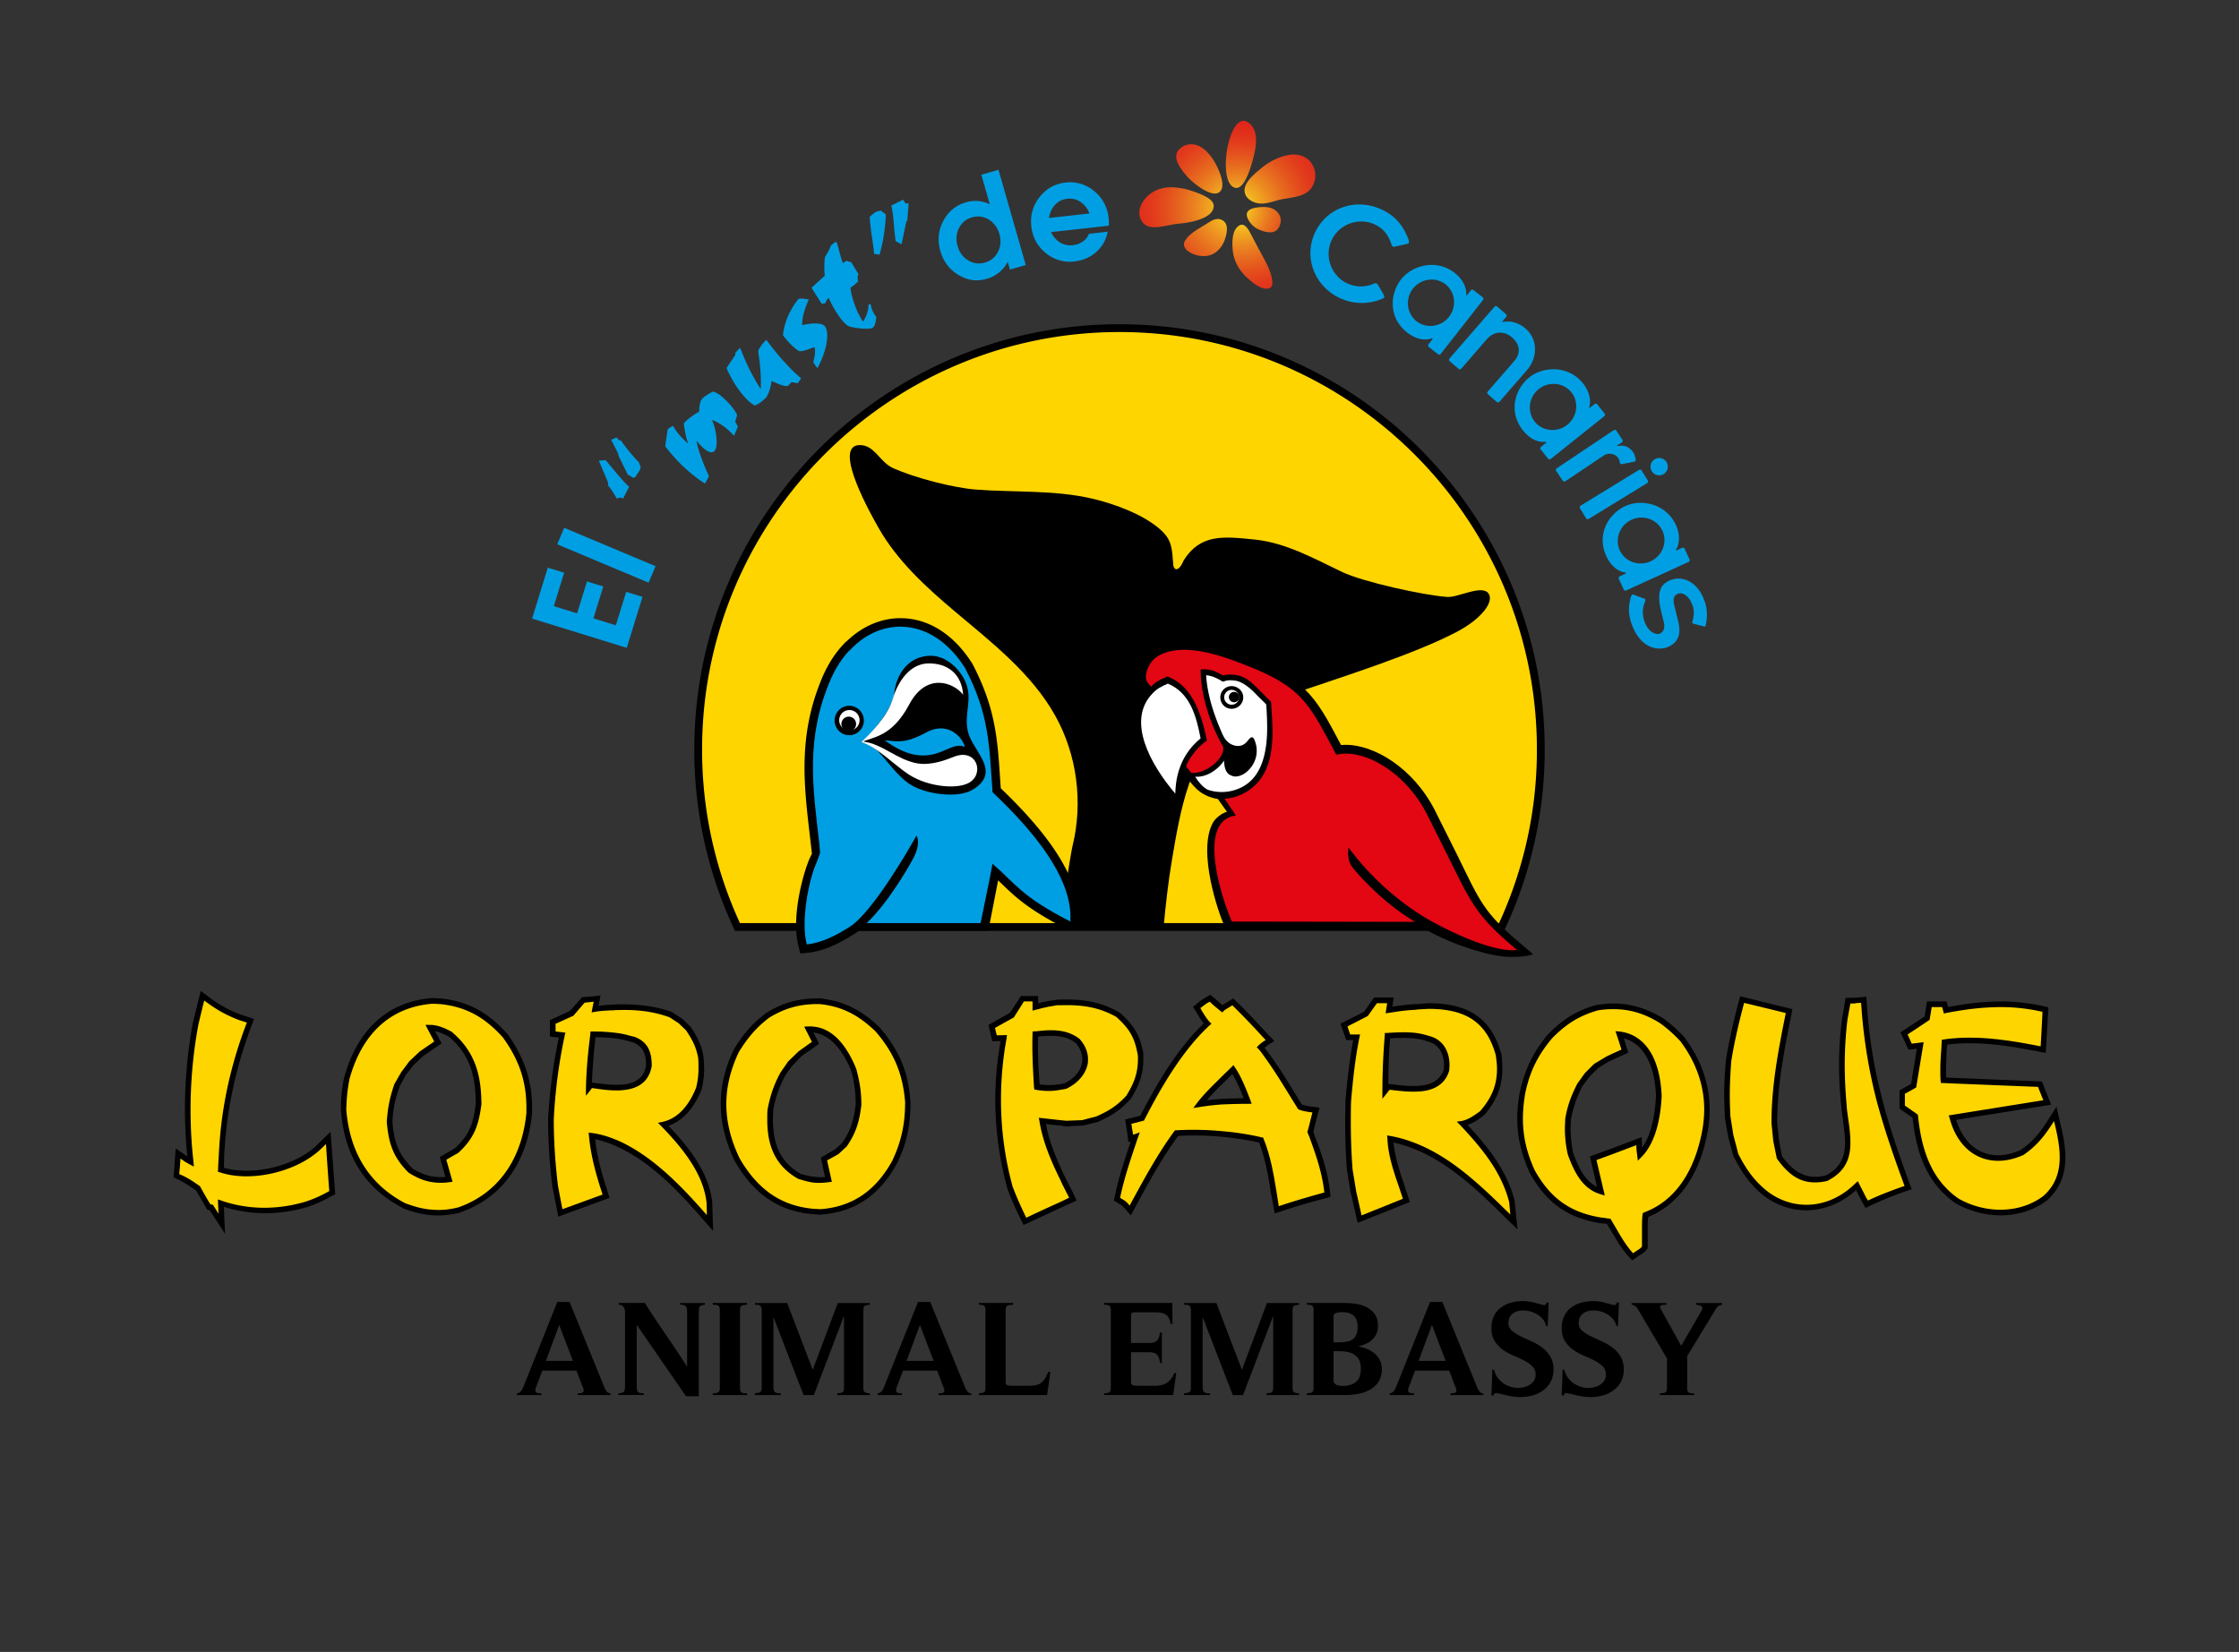 <svg xmlns="http://www.w3.org/2000/svg" xml:space="preserve" id="Ebene_1" width="187" height="138" x="0" y="0"><rect width="100%" height="100%" fill="#333333" stroke="none"/><style>.st0,.st1{fill-rule:evenodd;clip-rule:evenodd}.st1,.st2{fill:#ffd500}.st4,.st5{fill:#fff}.st5{fill-rule:evenodd;clip-rule:evenodd}.st7{fill:#009fe3}</style><g id="Capa_1"><path d="M55.827 94.05c1.467-.522 2.312-1.89 2.76-3.008v-.05l.025-.025a7.262 7.262 0 0 0 .198-1.765l-.049-.896v-.025c-.175-.945-.473-1.592-1.07-2.487l-.025-.024-.696-.671-.845-.547-.05-.025c-.273-.1-.547-.174-.82-.249-1.069-.273-2.213-.398-3.556-.373-.174 0-.348 0-.522.025h-.149c-.323.025-.697.049-1.045.099.025-.099.175-.87.175-.87l-.622.076-.92.074s-.895 1.02-1.02 1.144c-.149.075-1.666.772-1.666.772v1.367s.598.074.746.074a43.673 43.673 0 0 0-.895 6.813c0 1.791.099 3.557.348 5.621 0 .025.399 2.014.399 2.014l.099.521 4.277-1.566-.125-.423c-.473-1.442-.92-2.959-1.069-4.476.671.15 1.367.374 1.989.697 1.143.522 2.188 1.268 2.959 1.914.199.15.398.324.597.498 1.268 1.119 2.436 2.412 3.432 3.555l.87.996-.074-2.412c-.275-2.464-1.941-4.578-3.656-6.368zm-4.128-3.431c-.672.024-1.418-.075-2.189-.174 0 0-.049 0-.074-.025a59.05 59.05 0 0 1 .299-3.78c.696.025 1.342.05 1.964.15.273.049.572.124.845.199 0 0 .248.075.298.075.97.373 1.119 1.143 1.119 1.939-.197 1.194-1.094 1.591-2.262 1.616zM73.432 85.821v-.025c-1.566-1.492-3.008-2.163-4.899-2.387h-.522c-1.542.049-2.736.422-4.029 1.218l-.025.025c-1.218.92-1.915 1.815-2.635 2.959v.025l-.025.025c-1.491 3.108-1.466 6.067.05 9.299l.025.025v.024c1.616 2.785 3.73 4.228 6.639 4.426.174.025.349.025.521.05h.025l.025-.025c2.785-.199 4.874-1.591 6.341-4.277.82-1.69 1.12-3.183 1.12-5.122-.175-2.537-.945-4.327-2.587-6.241l-.024.001zm-3.082 9.647c-.075.075-.548.497-.598.547-.099.05-1.193.696-1.193.696s.224 1.094.348 1.616a3.51 3.51 0 0 1-.895-.025c-.372-.025-.746-.125-1.169-.249-1.592-.945-2.288-2.337-2.288-4.55 0 0 .025-.721.025-.771a9.238 9.238 0 0 1 1.02-2.91c.025-.05.547-.771.597-.82.05-.05.746-.771.796-.821.05-.025.771-.522 1.02-.696.05-.05.074-.05.074-.05l.323-.249s-.249-.473-.398-.796c-.024-.05-.049-.1-.075-.149.025 0 .05 0 .075.025 1.517.224 2.511 1.791 3.083 3.183a10.47 10.47 0 0 1 .373 2.834c-.15 1.195-.374 2.091-1.118 3.185zM42.374 86.368l-.025-.025c-1.641-1.815-3.283-2.686-5.52-2.934l-.572-.025h-.274c-4.575.422-6.464 3.829-7.236 6.614-.199.895-.274 1.765-.274 2.71.274 3.829 2.014 6.564 5.173 8.205v.025h.024c.945.373 1.766.547 2.587.597a7.852 7.852 0 0 0 2.114-.224h.025l.024-.025c3.481-1.193 5.62-4.152 6.018-8.305v-.448c0-2.262-.647-4.152-2.039-6.141l-.025-.024zm-4.402 9.572c-.074.049-1.243.721-1.243.721s.323 1.118.473 1.666a5.8 5.8 0 0 1-.945-.025c-.597-.075-1.144-.299-1.79-.671-1.243-1.243-1.567-2.337-1.691-3.904.05-1.094.224-1.94.621-3.009.025-.051.473-.871.498-.92.05-.05.596-.771.646-.821.05-.049.771-.745.821-.771.05-.025.572-.398.896-.622a8.51 8.51 0 0 1 .273-.174l.349-.249-.547-1.02c.398.075.746.249 1.144.448 1.84 1.566 2.238 3.357 2.262 5.62-.199 1.617-.523 2.613-1.767 3.731z" class="st0"></path><path d="M26.311 95.815c-1.915 1.667-5.271 2.412-7.609 1.741v-.274l.025-.845c.2-3.706.945-7.237 2.313-10.842l.174-.473-1.069-.348c-1.094-.423-1.841-.821-2.81-1.567l-.572-.423-.174.697-.497 2.039a40.498 40.498 0 0 0-.647 7.137c0 1.293.074 2.611.199 3.954-.1-.075-.97-.671-.97-.671l-.174 2.413.298.149c.547.249.994.547 1.491.895 0 0 .025 0 .05.024l.05.05.921 1.592s.149.025.198.025c.125.199 1.293 1.989 1.293 1.989s-.1-1.989-.1-2.263c2.189.696 4.576.721 6.938.025a10.327 10.327 0 0 0 2.089-.945l.273-.124-.398-5.222-1.292 1.267z"></path><path d="M109.761 94.771s-.025-.124-.074-.223c.024-.125.074-.299.074-.299 0-.025.448-1.716.448-1.716l-.522-.074a3.733 3.733 0 0 1-.97-.199c-.124-.199-.423-.696-.423-.696-.646-1.045-1.293-2.138-2.014-3.133l-.248-.349a8.396 8.396 0 0 0-.423-.547c.099-.099.223-.174.348-.274l.473-.298-.647-.672c-.895-.969-1.691-1.84-2.535-2.636l-.249-.248-.596.373c0-.025-.025 0-.075.049a.584.584 0 0 0-.224.149l-.448-.397-.572-.473-.273.15a6.882 6.882 0 0 0-.772.522l-.074.074-.323.249.348.572c.173.298.348.572.547.821-2.288 2.188-4.029 5.247-5.297 7.708-.274.075-1.268.324-1.268.324l.124.77c0-.024.075.548.075.548l.075.572s.099-.025.198-.074c-.497 1.491-1.018 3.008-1.342 4.624l-.075.323.298.174c.348.224.448.274.672.548l.447.522.324-.597c1.094-2.039 2.238-4.152 3.63-6.042a23.036 23.036 0 0 1 3.929.099c.97.1 1.939.249 2.835.448.522 1.369.771 2.835.995 4.277.024.025.299 1.641.299 1.641l.497-.149c1.367-.473 2.735-.846 3.779-1.119l.398-.125-.05-.372c-.174-1.766-.747-3.332-1.319-4.825zm-7.435-2.984c-.547.025-1.069.075-1.541.125.323-.349.696-.772 1.169-1.244 0 0 .173-.149.372-.348l.597-.596c.349.547.672 1.293.945 2.014-.547.025-1.069.025-1.542.049z" class="st0"></path><path d="m171.753 92.46-.597.945c-.771 1.218-1.343 1.94-2.387 2.661-1.218.547-2.362.597-3.332.124-.969-.447-1.666-1.392-2.064-2.636.921-.149 7.933-1.269 7.933-1.269l-.77-1.939s-7.237-.298-7.983-.323c-.024-.224-.024-.572-.024-.572l.049-1.641.05-.548c2.586-.323 5.321.125 7.708.597l.522.1.224-3.804-.398-.1c-1.516-.323-2.884-.447-4.401-.373-1.342.05-2.66.274-3.581.448-.025-.05-.125-.473-.125-.473h-1.641s-.148.995-.198 1.268c-.274.175-2.014 1.318-2.014 1.318l.671 1.442s.523-.049.696-.074c-.124.796-.423 2.611-.473 2.933-.249.149-.97.548-.97.548v1.516l1.094.771c.249 2.387.921 5.296 3.581 7.137l.025.025h.024c2.512 1.417 5.571 1.292 7.61-.273l.025-.025c.994-.92 1.492-2.09 1.492-3.557 0-1.044-.249-2.138-.498-3.157l-.248-1.069zM157.107 91.439a40.425 40.425 0 0 1-1.194-7.684l-.05-.497-.423.049-.672.05h-.621l-.298 1.741a29.136 29.136 0 0 0-.249 3.879c0 1.243.074 2.511.224 3.879l.1.721c.074.622.174 1.269.174 1.865 0 1.343-.497 2.163-1.616 2.76-1.517.349-2.536-.124-3.655-1.616-.024-.174-.248-1.292-.248-1.342 0-.025-.15-1.392-.15-1.443 0-3.033.548-5.893 1.193-9.076l.075-.423-4.351-1.069-.125.422c-.398 1.517-.796 3.157-1.069 4.899-.1 1.044-.15 2.014-.15 2.959l.05 1.79v.025l.274 1.592.422 1.591.025.05c.771 1.566 1.542 2.536 2.612 3.382 2.387 1.74 5.396 1.492 7.634-.523.199.398.423.821.423.821 0 .025.372.671.372.671l.398-.199a31.79 31.79 0 0 1 3.009-1.218l.447-.149-.174-.448c-.771-2.137-1.741-4.797-2.387-7.459z"></path><path d="m94.394 91.838.049-.025v-.025c.771-1.244 1.045-2.114 1.045-3.382V87.983c-.274-1.467-.771-2.337-1.965-3.381l-.025-.025-.05-.025c-1.641-.921-3.158-1.094-4.899-1.045h-.273l-.05.025-.746.099c-.024.025-.224.05-.224.05l-.248.05s-.175.05-.3.099v-.621h-1.442s-.82 1.267-.945 1.417c-.174.1-1.765.994-1.765.994l.323 1.368s.547-.025.696-.025a27.447 27.447 0 0 0-.448 4.899c0 2.511.348 4.998.996 7.385.348.995.771 1.89 1.169 2.686l.199.398 3.059-1.417 1.368-.622-.374-.796c-.348-.672-.696-1.343-.994-2.039-.523-1.144-.97-2.312-1.193-3.556.348.05.845.099 1.193.124.273.05.473.075.473.075l1.441-.075 1.219-.298.049-.025c1.095-.497 1.792-.919 2.662-1.864zm-4.029-3.035c-.123.696-.646 1.293-1.441 1.69l-.373.075a5.696 5.696 0 0 1-1.716.025 37.607 37.607 0 0 1-.149-3.257c0-.249 0-.498.024-.746.622-.05 1.244-.1 1.841 0 .448.074.87.223 1.293.547.373.423.547.871.547 1.343 0 .099 0 .224-.026.323zM126.497 100.292c-.672-2.586-2.288-4.55-3.929-6.316.523-.174.97-.498 1.318-.771l.05-.025.024-.025c1.045-1.219 1.517-2.411 1.517-3.878 0-.374-.025-.747-.074-1.195v-.024l-.025-.025c-.796-2.91-2.686-4.228-6.067-4.228-.025 0-.92.075-.92.075h-.124c-.622.025-1.268.125-1.915.199 0 0-.05.025-.074.025.024-.099.124-.771.124-.771h-1.641s-.721 1.045-.846 1.193c-.173.099-1.965.994-1.965.994l.498 1.368h.572c-.324 1.74-.497 3.431-.647 4.998l-.025 1.815c0 1.417.05 2.736.15 4.028l.298 1.865c.025.024.473 2.038.473 2.038l.124.523 4.352-1.741-.473-1.467c-.398-1.144-.771-2.337-.896-3.506a11.88 11.88 0 0 1 1.89.597c2.909 1.219 5.271 3.507 7.559 5.769l.921.895-.249-2.362v-.048zm-5.919-10.916c-.373.995-1.218 1.318-2.312 1.343-.647.025-1.368-.051-2.088-.149 0 0-.15 0-.225-.025 0-1.317.05-2.586.15-3.804.721-.05 1.442-.05 2.163.025a4.6 4.6 0 0 1 1.019.249c.971.248 1.318 1.144 1.318 1.964.001.124-.025.273-.025.397zM140.695 86.689v-.025a12.037 12.037 0 0 0-1.815-1.616c-1.393-.82-2.71-1.218-4.128-1.218-.448 0-.896.05-1.368.125h-.049c-1.616.448-2.761 1.144-4.053 2.462v.024h-.024c-1.194 1.442-1.841 2.786-2.289 4.626a11.979 11.979 0 0 0-.248 2.387c0 1.541.348 2.985 1.044 4.525 1.393 2.512 3.159 3.755 5.869 4.203l.248.025s.2 0 .323.025l.473.796c.025.025.05.075.075.099.373.672.771 1.293 1.294 1.865l.273.298.647-.447c.199-.1.398-.249.547-.448l.1-.125v-1.616c0-.299 0-.647.05-.995 3.182-1.318 4.451-4.476 4.924-6.962a9.302 9.302 0 0 0 .198-2.014c0-2.114-.696-4.128-2.064-5.968l-.027-.026zm-3.556 9.202c0-.125-.025-.896-.025-.896l-2.362.896-1.964.721.596 2.536c-.944-.448-1.492-1.467-1.989-2.81a10.198 10.198 0 0 1-.223-2.089s.025-.647.025-.696c.198-1.094.497-1.865.945-2.785.049-.075.547-.746.597-.796.025-.05.646-.647.696-.721.075-.05.87-.547.92-.572.025 0 .174-.074.398-.174.373-.174.871-.398.871-.398l.373-.174s-.273-.82-.373-1.194c1.592.423 2.586 2.139 2.685 4.824-.075 1.37-.325 3.16-1.17 4.328z" class="st0"></path><path d="m55.204 94.05-.248-.249.348-.074c1.541-.324 2.387-1.741 2.834-2.86a6.37 6.37 0 0 0 .199-1.666c0-.249 0-.523-.024-.82-.175-.895-.448-1.468-1.02-2.313l-.621-.596s-.722-.473-.772-.498c-1.243-.447-2.586-.646-4.202-.596-.174 0-.324 0-.498.025h-.149c-.448.024-.97.049-1.367.124l-.274.05s.124-.646.174-.896c-.273.026-.646.075-.745.075-.1.099-.946 1.094-.946 1.094s-1.293.597-1.491.671v.647c.224.025.821.099.821.099l-.05.198a43.584 43.584 0 0 0-.921 7.038c0 1.715.1 3.482.349 5.545 0 0 .299 1.616.373 1.965.373-.125 3.059-1.12 3.356-1.219-.497-1.492-.994-3.208-1.143-4.948l-.025-.224.249.025c.796.1 1.542.347 2.288.671 1.269.572 2.412 1.392 3.257 2.088 1.517 1.244 2.885 2.736 4.078 4.103 0-.472-.025-1.045-.025-1.069-.274-2.436-2.064-4.6-3.805-6.39zm-3.505-2.959c-.796.025-1.592-.1-2.263-.199-.05.099-.497.646-.497.646v-.571c.025-1.417.149-2.909.373-4.625v-.174h.173c.796 0 1.493.05 2.214.149.323.05.646.124.969.224l.324.075c1.293.472 1.441 1.541 1.441 2.436-.272 1.567-1.466 1.991-2.734 2.039zM68.484 83.881h-.473c-1.443.05-2.561.398-3.78 1.143-1.169.896-1.815 1.741-2.512 2.835-1.417 2.985-1.417 5.82.05 8.903 1.542 2.66 3.531 4.003 6.242 4.226.174 0 .349.025.521.025 2.637-.2 4.601-1.517 5.994-4.053.746-1.592 1.069-3.033 1.069-4.898-.2-2.388-.921-4.103-2.487-5.918-1.491-1.418-2.835-2.065-4.624-2.263zm3.457 8.429c-.15 1.268-.398 2.264-1.219 3.456l-.025.025-.672.622s-.746.422-.945.522c.05.248.398 1.79.398 1.79l-.224.025a5.492 5.492 0 0 1-1.243.05c-.447-.05-.87-.174-1.343-.323h-.025l-.025-.024c-2.114-1.219-2.537-3.108-2.537-4.949 0-.274 0-.547.025-.82.225-1.169.523-2.064 1.094-3.109l.622-.896.871-.845s.895-.647 1.118-.796a50.92 50.92 0 0 0-.646-1.268l.298-.025c.199 0 .373 0 .547.025 1.79.199 2.884 1.989 3.506 3.531.298 1.118.423 1.939.423 2.983v.026h.002zM36.779 83.881l-.522-.025h-.224c-4.327.398-6.118 3.631-6.838 6.267-.174.821-.249 1.691-.274 2.586.298 3.605 1.939 6.241 4.924 7.808.871.323 1.641.523 2.412.547.646.05 1.293-.024 2.014-.199 3.283-1.144 5.322-3.978 5.694-7.908v-.423c0-2.188-.597-3.978-1.964-5.868-1.565-1.742-3.133-2.562-5.222-2.785zm1.492 12.432s-.796.449-.995.572c.074.249.522 1.84.522 1.84l-.223.025a4.766 4.766 0 0 1-1.318.025c-.696-.075-1.343-.323-2.064-.772l-.025-.025h-.025c-1.368-1.343-1.691-2.561-1.839-4.251.074-1.144.248-2.064.646-3.184l.573-.994.671-.896.87-.82s.945-.647 1.194-.821h.025c-.025 0-.025-.025-.025-.025-.149-.273-.721-1.368-.721-1.368h.323c.124 0 .273 0 .398.025.522.075.994.298 1.467.547l.024.025c2.114 1.79 2.437 3.928 2.462 6.018-.223 1.717-.572 2.836-1.94 4.079z" class="st1"></path><path d="M26.634 96.139c-2.089 1.84-5.794 2.637-8.281 1.791l-.149-.025.025-.646.05-.845c.174-3.755.945-7.361 2.338-10.991a39.644 39.644 0 0 0-.623-.198c-1.169-.448-1.939-.896-2.935-1.641-.123.447-.497 2.038-.497 2.038a39.284 39.284 0 0 0-.647 7.038c0 1.467.075 2.934.249 4.426l.025.373-.721-.398s-.198-.149-.398-.273a32.536 32.536 0 0 1-.099 1.293c.596.249 1.069.547 1.591.92l.149.1.075.149c.249.448.523.945.796 1.368.049 0 .198.024.198.024s.249.399.473.747c-.025-.448-.05-1.194-.05-1.194l.274.099c2.213.771 4.65.796 7.012.1a10.408 10.408 0 0 0 2.014-.896c-.025-.224-.249-3.357-.274-3.929-.271.271-.595.57-.595.57z" class="st2"></path><path d="m109.189 94.574.125-.449.298-1.193c-.373-.05-.795-.1-1.143-.249l-.05-.025-.522-.845c-.646-1.044-1.294-2.114-1.989-3.108l-.249-.348c-.174-.249-.398-.572-.572-.746l-.125-.124.149-.149c.15-.149.373-.323.597-.448-.124-.149-.274-.298-.274-.298a63.172 63.172 0 0 0-2.511-2.612 8.85 8.85 0 0 0-.274.175c-.173.099-.373.224-.448.298l-.099.1-.025.025-.747-.621s-.173-.174-.298-.274c-.248.124-.473.298-.696.473 0 0-.05.025-.075.049.05.124.124.248.124.248.199.324.448.721.647.92l.15.149-.174.149c-2.337 2.164-4.128 5.346-5.421 7.858l-.025.074s-.796.224-1.069.274a15.344 15.344 0 0 0 .15.92c.074-.025.547-.2.547-.2l-.199.572c-.548 1.642-1.094 3.208-1.442 4.899.398.224.547.324.796.647 1.144-2.113 2.313-4.276 3.73-6.216l.074-.075h.075a25.068 25.068 0 0 1 3.879.075c1.144.099 2.263.273 3.306.522l.1.025.025.1c.597 1.441.846 3.008 1.094 4.5 0 0 .125.796.174 1.119 1.318-.448 2.635-.821 3.804-1.145-.174-1.641-.696-3.133-1.269-4.699l-.148-.347zm-4.923-2.363c-.82 0-1.516.025-2.163.05a20.79 20.79 0 0 0-1.94.223l-.497.075.299-.398c.373-.497.92-1.093 1.666-1.815l.472-.472.745-.722.174-.174.125.199c.498.721.92 1.766 1.293 2.759l.098.274-.272.001z" class="st1"></path><path d="M168.992 96.488c-1.342.597-2.635.647-3.754.125-1.169-.547-2.014-1.691-2.413-3.233l-.074-.199s7.435-1.194 7.908-1.268c-.124-.298-.374-.945-.448-1.119-.249 0-8.107-.324-8.107-.324l-.024-.174c-.025-.273-.025-.572-.025-.845 0-.572.025-1.12.074-1.666l.049-.921.149-.025c2.685-.398 5.471.05 8.107.572.025-.373.149-2.612.149-2.885a15.403 15.403 0 0 0-4.277-.373c-1.442.049-2.835.298-3.779.472l-.174.05s-.1-.398-.15-.547h-.87c-.025.224-.174 1.069-.174 1.069s-1.591 1.069-1.84 1.219c.099.199.274.597.348.771l.995-.124-.622 3.78s-.771.448-.945.522v.995c.15.1 1.069.746 1.069.746l.025.099c.249 2.313.845 5.173 3.407 6.938 2.362 1.317 5.222 1.193 7.086-.249 1.021-.919 1.343-2.039 1.343-3.208 0-.994-.224-2.014-.473-3.034-.744 1.17-1.366 2.015-2.56 2.836zM155.441 83.782c-.2 0-.398 0-.548.049h-.348c-.05.249-.249 1.368-.249 1.368a31.52 31.52 0 0 0-.225 3.78c0 1.218.075 2.487.2 3.829l.099.721c.1.645.174 1.293.174 1.914 0 1.269-.373 2.412-1.89 3.184l-.025.024c-1.766.398-2.984-.124-4.203-1.839l-.025-.025-.298-1.467-.149-1.492c0-3.058.522-5.869 1.194-9.201-.298-.074-3.133-.771-3.482-.845-.398 1.516-.795 3.133-1.069 4.848-.074.995-.125 1.94-.125 2.885 0 .572.025 1.144.05 1.741l.248 1.567s.398 1.492.398 1.542c.746 1.491 1.492 2.412 2.512 3.208 2.263 1.666 5.197 1.367 7.285-.722l.199-.174.696 1.368.149.249c.995-.473 2.039-.87 3.059-1.219-.845-2.312-1.765-4.899-2.437-7.534a43.723 43.723 0 0 1-1.19-7.759z" class="st2"></path><path d="M94.07 91.538c.697-1.143.971-1.939.971-3.133 0-.1 0-.224-.025-.324-.249-1.392-.671-2.138-1.791-3.133-1.541-.87-3.008-1.019-4.674-.97h-.273l-.722.125-.224.05-.224.049-.87.224v-.771h-.721c-.099.174-.845 1.343-.845 1.343l-1.567.871c.025.149.1.448.149.622.199 0 .846-.025.846-.025l-.025.249a28.133 28.133 0 0 0-.473 5.147c0 2.486.323 4.899.97 7.261.348.92.745 1.79 1.143 2.611.224-.125 1.839-.87 2.835-1.318.373-.174.646-.323.746-.349-.075-.174-.174-.348-.174-.348-.199-.398-.398-.771-.572-1.169-.771-1.566-1.467-3.183-1.741-4.924l-.05-.249 1.791.199.497.05 1.343-.05a42.771 42.771 0 0 1 1.143-.298c1.071-.47 1.718-.868 2.537-1.74zm-3.232-2.634c-.173.821-.796 1.567-1.715 2.015l-.025.025h-.025c-.174.049-.348.074-.522.099-.647.124-1.268.124-2.014 0l-.15-.025-.025-.149c-.099-1.666-.173-3.083-.124-4.526v-.174l.398-.025c.621-.075 1.268-.124 1.914-.025a3.368 3.368 0 0 1 1.616.672c.573.646.797 1.367.672 2.113zM121.946 93.976l-.274-.273.373-.05c.573-.099 1.119-.498 1.566-.821.97-1.119 1.418-2.164 1.418-3.555 0-.348-.05-.722-.1-1.12-.746-2.71-2.437-3.879-5.62-3.879 0 0-.87.05-.896.05-.05 0-.099.025-.149.025a16.29 16.29 0 0 0-1.865.199l-.671.099s.099-.622.124-.846h-.845c-.099.125-.771 1.07-.771 1.07s-1.442.745-1.691.87c.05.199.174.522.224.672h.821l-.05.248c-.373 1.815-.547 3.606-.696 5.271-.025.622-.025 1.194-.025 1.766 0 1.417.05 2.71.149 4.004l.298 1.815s.373 1.641.448 2.014c.373-.149 3.158-1.267 3.455-1.392-.074-.249-.348-1.045-.348-1.045-.448-1.293-.895-2.636-.945-4.004l-.025-.249.249.05c.745.124 1.467.348 2.163.622 3.058 1.218 5.495 3.606 7.882 5.943-.05-.472-.099-1.044-.099-1.044-.694-2.66-2.41-4.625-4.1-6.44zm-.919-4.5c-.423 1.318-1.566 1.691-2.76 1.716-.747.025-1.518-.075-2.163-.149h-.05l-.025.025-.248.323-.324.398v-.547c0-1.716.075-3.258.199-4.775v-.174h.174c.796-.049 1.617-.099 2.437 0 .398.05.77.149 1.169.274 1.341.371 1.763 1.715 1.591 2.909zM138.606 85.447c-1.294-.796-2.512-1.144-3.855-1.144-.423 0-.845.025-1.293.1-1.541.447-2.611 1.094-3.829 2.337-1.169 1.392-1.816 2.686-2.213 4.451a12.247 12.247 0 0 0-.223 2.263c0 1.492.323 2.859.994 4.326 1.318 2.338 2.959 3.506 5.52 3.929l.224.025.498.074h.074l.249.423.323.547c.398.696.796 1.343 1.318 1.914.149-.099.323-.223.323-.223.174-.1.323-.2.422-.348v-1.468c0-.423 0-.821.05-1.194l.025-.124.099-.05c3.134-1.169 4.352-4.277 4.825-6.664a10.28 10.28 0 0 0 .198-1.939c0-2.015-.671-3.929-1.989-5.695a11.092 11.092 0 0 0-1.74-1.54zm-1.542 11.24-.273.274-.1-.821s-.025-.248-.025-.472c-.223.075-1.118.423-1.914.721-.671.248-1.293.472-1.417.522.074.298.696 2.959.696 2.959l-.323-.099c-1.517-.423-2.213-1.816-2.76-3.307a9.593 9.593 0 0 1-.249-2.213c0-.249.025-.498.025-.772.199-1.168.523-1.989 1.019-2.959l.622-.87.771-.771.995-.597s.299-.149.621-.298c.273-.125.547-.249.671-.298-.074-.273-.398-1.243-.398-1.243l-.098-.298.298.025c2.138.224 3.431 2.188 3.555 5.396-.075 1.664-.447 3.876-1.716 5.121z" class="st1"></path><path d="m61.382 77.764-.174-.379a35.197 35.197 0 0 1-3.219-14.788c0-19.581 15.93-35.511 35.511-35.511s35.511 15.93 35.511 35.511a35.19 35.19 0 0 1-3.219 14.787l-.174.379-64.236.001z"></path><path d="M61.799 77.114a34.534 34.534 0 0 1-3.16-14.516c0-19.222 15.639-34.86 34.861-34.86s34.86 15.638 34.86 34.86a34.52 34.52 0 0 1-3.16 14.516H61.799z" class="st2"></path><path d="M79.759 51.086c3.088 2.602 6.378 5.15 8.356 8.67 1.847 3.287 2.358 7.287 1.456 10.942-.121.491-.707 4.294-1.12 6.73h8.737c.163-1.83.392-3.826.699-5.63.661-3.882 1.463-8.982 4.862-11.435 1.617-1.167 3.532-1.835 5.42-2.478 3.789-1.292 9.97-3.236 13.517-5.108 2.044-1.079 3.126-2.503 2.634-3.199-.543-.769-2.554.351-3.436.29-1.957-.134-7.048-1.25-8.798-2.089-2.354-1.128-4.704-2.442-7.3-2.707-2.633-.269-4.52-.477-5.926 1.74-.461 1.094-.833.744-.864.403-.115-1.267-.072-2.031-.979-2.88-1.421-1.331-3.902-2.236-5.785-2.677-3.176-.745-6.488-.509-9.74-.762-1.923-.15-5.099-.988-6.872-1.774-1.178-.522-1.548-1.963-2.839-1.94-2.341.042 1.116 6.072 1.6 6.922 1.571 2.764 3.972 4.955 6.378 6.982z"></path><path d="M127.024 78.847c-3.141-2.635-3.439-3.595-5.309-7.402l-1.875-3.751c-1.832-3.594-5.123-5.474-7.424-5.474-.14 0-.277.007-.411.019l-.03-.058c-2.221-4.196-2.969-5.609-8.749-7.711-.738-.263-2.648-.873-4.439-.873-1.044 0-2.18.222-2.952.978-.339.332-.58.749-.717 1.203-.097.321-.188.663-.171 1.002.02.385.207.579.445.856-1.717 2.18-.914 5.611 2.216 9.284l.835 1.161.461-1.619c.006-.218.053-1.2.126-1.639.511.634 1.049 1.647 2.691 1.93l.754 1.063c-.404.108-.952.511-1.167.9-1.345 2.43.511 7.666.908 8.529l.197.427 16.728.027.099.053c2.675 1.438 5.421 2.148 6.793 2.186s2.011-.219 2.011-.219l-1.02-.872z" class="st0"></path><path fill="#e30613" d="m121.057 71.773-1.872-3.745c-1.847-3.622-5.401-5.542-7.58-4.974-2.441-4.596-2.89-5.805-8.625-7.89-1.738-.632-4.185-1.316-5.966-.513-.422.19-.783.491-1.009.899-.161.291-.292.632-.299.968-.008.4.199.564.429.85.355-.403.9-.662 1.373-.853 1.872.712 2.748 2.652 3.292 5.355-.972.663-1.671 1.807-1.729 2.157 0 0 .253.35.447.544 1.269.088 2.856-1.321 2.633-2.203-1.039-1.78-1.894-4.306-1.871-6.444.877-.073 1.327.213 1.848.498.901-.19 1.7.007 2.347.564.569.489 1.174 1.158 1.681 1.639.12 2.009.399 4.433-.726 6.226a4.094 4.094 0 0 1-2.731 1.825c-.141.025-.374.034-.411.064l.928 1.386c-3.512.471-.875 7.677-.33 8.86l15.303.025c-2.723-1.61-4.833-4.032-5.246-4.572-.505-.661-.312-1.632-.312-1.632 1.634 2.203 4.11 4.638 7.19 6.297 3.173 1.705 5.738 2.44 6.876 2.249-3.247-2.722-3.744-3.719-5.64-7.58"></path><path d="M100.273 61.683c-.345-1.816-.873-3.814-2.734-4.572-.527.228-.918.413-1.31.849-2.135 2.251-.183 5.859 1.93 8.339.023-.874.161-3.032 2.114-4.616" class="st4"></path><path d="M102.037 66.164c-.359 0-.714-.052-1.056-.153-.503-.149-1.006-.87-1.158-1.128 1.113.075 2.068-.795 2.405-1.351.039.943.344 1.17.665 1.276.106.047.194.06.285.06.498 0 1.052-.359 1.411-.915a2.25 2.25 0 0 0 .146-2.22c-.049-.095-.108-.143-.179-.143-.116 0-.223.135-.309.243l-.051.063c-.185.215-.354.358-.622.405-.059.01-.118.015-.177.015-.229 0-.47-.074-.678-.208-.403-.26-.561-.631-.744-1.062a20.4 20.4 0 0 1-.605-1.573c-.367-1.103-.574-2.104-.635-3.063.513.04.919.254 1.391.534.262-.058.35-.17 1.033-.085s1.429.8 1.748 1.138.677.662.844.848c.026.202.082 1.276.082 1.928 0 3.031-.936 4.755-2.861 5.27a3.612 3.612 0 0 1-.935.121z" class="st5"></path><path d="M102.866 57.318a.941.941 0 0 0-.946.935c0 .537.415.958.946.958.535 0 .97-.43.97-.958 0-.507-.444-.935-.97-.935z" class="st0"></path><circle cx="102.863" cy="58.25" r=".622" class="st5"></circle><circle cx="103.07" cy="58.232" r=".435" class="st0"></circle><path d="M66.694 79.063a7.108 7.108 0 0 1-.201-1.695v-.227c.024-2.249.787-4.673 1.131-5.432.038-.085.188-.393.188-.393l-.179-1.552c-.511-4.373-.993-8.501 1.124-13.357.442-.98.991-1.829 1.632-2.519l.244-.263.129-.095c1.265-1.218 2.841-1.889 4.437-1.889 2.328 0 4.457 1.343 5.998 3.782l.038.067c1.906 3.648 2.077 6.251 2.293 9.547l.054.814.131.126c4.239 4.09 6.271 7.389 6.396 10.381v.585a.722.722 0 0 1-.219.522.744.744 0 0 1-.51.209.73.73 0 0 1-.312-.071c-2.895-1.479-4.056-2.482-5.081-3.462l-.625-.598s-.664 3.428-.817 4.21H71.743s-.24.169-.301.208l-.417.258c-1.339.827-2.51 1.276-3.578 1.375l-.604.055-.149-.586z" class="st0"></path><path d="M71.588 61.233c-.674 0-1.221-.552-1.221-1.23s.547-1.228 1.221-1.228c.675 0 1.223.549 1.223 1.228 0 .678-.548 1.23-1.223 1.23" class="st0"></path><path fill="#009fe3" fill-rule="evenodd" d="M82.895 66.175c-.272-3.843-.25-6.46-2.296-10.373-2.685-4.254-6.963-4.39-9.668-1.433h-.024c-.591.637-1.092 1.411-1.502 2.321-2.161 4.959-1.523 9.03-.977 13.785l.065.766s-.214.647-.366.984c-.319.704-.904 2.824-.927 4.916v.227c0 .546.068 1.07.181 1.523 1.23-.112 2.502-.773 3.527-1.432.024 0 .024 0 .046-.022 1.979-1.252 5.168-6.863 5.596-7.642.412.897-.357 2.04-.54 2.384-.129.242-1.866 3.283-3.626 4.936h9.513c.183-.932.839-4.022.998-4.956 1.935 1.662 2.367 2.708 6.507 4.824v-.593c-.136-3.298-2.958-6.847-6.507-10.215" clip-rule="evenodd"></path><path d="M81.778 62.957c-.27-.489-.828-1.214-.966-1.966-.276-1.507.42-2.524-.146-3.948-.436-1.096-1.686-2.398-3.184-2.254-2.035.195-2.701 2.081-2.796 3.148-.112 1.249-2.029 3.544-2.775 4.131.286-.182 1.157.42 1.392.664.959.994 1.831 2.394 3.075 3.001 1.186.579 3.203.893 4.51.407.725-.303 1.468-.926 1.432-1.742-.025-.558-.272-.954-.542-1.441z"></path><path d="M79.68 63.216c-.616.241-1.847.747-3.049.559-1.771-.321-2.909-1.63-4.538-1.824.747-.388 2.392-.355 3.842-3.097s3.739-1.821 4.505-.816c-.121-1.761-1.327-2.661-2.948-2.615-1.455.037-2.483 1.435-2.928 2.961-.445 1.525-2.014 3.027-2.626 3.623 1.253.319 2.853 1.998 4.029 2.736 1.57.984 3.902 1.207 4.92.673 1.38-.724.723-2.955-1.207-2.2z" class="st4"></path><path d="M73.879 61.837c1.171.861 2.315 1.371 3.565 1.259 1.403-.126 2.243-1.102 3.141-.7-.244-.919-1.5-2.158-3.24-1.204-1.741.954-2.415.748-3.466.645z" class="st7"></path><path d="M70.927 61.419c-.674 0-1.221-.552-1.221-1.23s.547-1.228 1.221-1.228c.675 0 1.222.549 1.222 1.228a1.226 1.226 0 0 1-1.222 1.23" class="st0"></path><circle cx="70.94" cy="60.166" r=".853" class="st5"></circle><circle cx="70.887" cy="60.482" r=".616" class="st0"></circle><radialGradient id="SVGID_1_" cx="440.506" cy="-729.527" r="27.444" gradientTransform="scale(1 -1) rotate(-24.312 1924.805 409.317)" gradientUnits="userSpaceOnUse"><stop offset="0" stop-color="#fce91c"></stop><stop offset=".026" stop-color="#f7ce20"></stop><stop offset=".058" stop-color="#f1ac20"></stop><stop offset=".093" stop-color="#ec8b20"></stop><stop offset=".129" stop-color="#e76d1f"></stop><stop offset=".167" stop-color="#e4521d"></stop><stop offset=".206" stop-color="#e23a1c"></stop><stop offset=".25" stop-color="#e0291b"></stop><stop offset=".298" stop-color="#e01b1b"></stop><stop offset=".365" stop-color="#df151a"></stop></radialGradient><path fill="url(#SVGID_1_)" d="M103.599 15.57c.54-.423.898-1.737 1.005-2.107.275-.951.659-2.615-.39-3.262-1.526-.943-2.512 4.485-1.285 5.38.248.18.471.145.67-.011z"></path><radialGradient id="SVGID_00000131367271260775650050000005200610780755334548_" cx="440.506" cy="-729.527" r="27.439" gradientTransform="scale(1 -1) rotate(-24.312 1924.805 409.317)" gradientUnits="userSpaceOnUse"><stop offset="0" stop-color="#fce91c"></stop><stop offset=".03" stop-color="#f7ce20"></stop><stop offset=".069" stop-color="#f1ac20"></stop><stop offset=".11" stop-color="#ec8b20"></stop><stop offset=".153" stop-color="#e76d1f"></stop><stop offset=".197" stop-color="#e4521d"></stop><stop offset=".245" stop-color="#e23a1c"></stop><stop offset=".296" stop-color="#e0291b"></stop><stop offset=".354" stop-color="#e01b1b"></stop><stop offset=".433" stop-color="#df151a"></stop></radialGradient><path fill="url(#SVGID_00000131367271260775650050000005200610780755334548_)" d="M99.993 19.172c-.421.271-.822.579-1.04.973-.16.291-.038.574.197.778.263.229.61.365.948.431.398.075.823.053 1.191-.125.63-.307 1-.984 1.132-1.647.086-.431.113-.939-.328-1.188-.425-.243-.841-.01-1.204.227-.267.175-.585.352-.896.551z"></path><radialGradient id="SVGID_00000145020859292025649260000015889093511201787528_" cx="440.507" cy="-729.527" r="27.442" gradientTransform="scale(1 -1) rotate(-24.312 1924.805 409.317)" gradientUnits="userSpaceOnUse"><stop offset="0" stop-color="#fce91c"></stop><stop offset=".022" stop-color="#f7ce20"></stop><stop offset=".051" stop-color="#f1ac20"></stop><stop offset=".082" stop-color="#ec8b20"></stop><stop offset=".113" stop-color="#e76d1f"></stop><stop offset=".146" stop-color="#e4521d"></stop><stop offset=".181" stop-color="#e23a1c"></stop><stop offset=".219" stop-color="#e0291b"></stop><stop offset=".262" stop-color="#e01b1b"></stop><stop offset=".32" stop-color="#df151a"></stop></radialGradient><path fill="url(#SVGID_00000145020859292025649260000015889093511201787528_)" d="M104.193 18.212c.148.368.454.719.824.905.336.166.757.306 1.137.291.472-.019.725-.387.805-.826a.991.991 0 0 0-.182-.751c-.348-.49-.923-.57-1.48-.53-.91.064-1.335.334-1.104.911z"></path><radialGradient id="SVGID_00000087377948568131959590000013200843320989828266_" cx="440.506" cy="-729.528" r="27.396" gradientTransform="scale(1 -1) rotate(-24.312 1924.805 409.317)" gradientUnits="userSpaceOnUse"><stop offset="0" stop-color="#fce91c"></stop><stop offset=".029" stop-color="#f7ce20"></stop><stop offset=".066" stop-color="#f1ac20"></stop><stop offset=".105" stop-color="#ec8b20"></stop><stop offset=".145" stop-color="#e76d1f"></stop><stop offset=".188" stop-color="#e4521d"></stop><stop offset=".233" stop-color="#e23a1c"></stop><stop offset=".281" stop-color="#e0291b"></stop><stop offset=".336" stop-color="#e01b1b"></stop><stop offset=".411" stop-color="#df151a"></stop></radialGradient><path fill="url(#SVGID_00000087377948568131959590000013200843320989828266_)" d="M108.263 16.432c.54-.13 1.048-.349 1.328-.828a1.825 1.825 0 0 0-.119-2.058c-.421-.54-1.114-.71-1.769-.611-.895.139-1.726.579-2.414 1.159-.45.38-.951.776-1.22 1.312-.369.74.117 1.355.874 1.548.741.188 1.476-.191 2.192-.321.346-.062.747-.111 1.128-.201z"></path><radialGradient id="SVGID_00000082348261290894404130000010858055920948043931_" cx="440.507" cy="-729.528" r="27.455" gradientTransform="scale(1 -1) rotate(-24.312 1924.805 409.317)" gradientUnits="userSpaceOnUse"><stop offset="0" stop-color="#fce91c"></stop><stop offset=".029" stop-color="#f7ce20"></stop><stop offset=".066" stop-color="#f1ac20"></stop><stop offset=".105" stop-color="#ec8b20"></stop><stop offset=".145" stop-color="#e76d1f"></stop><stop offset=".188" stop-color="#e4521d"></stop><stop offset=".233" stop-color="#e23a1c"></stop><stop offset=".281" stop-color="#e0291b"></stop><stop offset=".336" stop-color="#e01b1b"></stop><stop offset=".411" stop-color="#df151a"></stop></radialGradient><path fill="url(#SVGID_00000082348261290894404130000010858055920948043931_)" d="M98.568 12.399a1.324 1.324 0 0 0-.228.269c-.219.408-.045.864.178 1.235a5.534 5.534 0 0 0 1.46 1.581c.396.294 1.332.932 1.843.581.649-.446-.039-1.92-.298-2.394-.377-.688-1.023-1.512-1.861-1.61-.303-.036-.763.026-1.094.338z"></path><radialGradient id="SVGID_00000030484272978211448140000009611649561268180123_" cx="440.506" cy="-729.526" r="27.444" gradientTransform="scale(1 -1) rotate(-24.312 1924.805 409.317)" gradientUnits="userSpaceOnUse"><stop offset="0" stop-color="#fce91c"></stop><stop offset=".032" stop-color="#f7ce20"></stop><stop offset=".073" stop-color="#f1ac20"></stop><stop offset=".116" stop-color="#ec8b20"></stop><stop offset=".161" stop-color="#e76d1f"></stop><stop offset=".208" stop-color="#e4521d"></stop><stop offset=".257" stop-color="#e23a1c"></stop><stop offset=".311" stop-color="#e0291b"></stop><stop offset=".372" stop-color="#e01b1b"></stop><stop offset=".455" stop-color="#df151a"></stop></radialGradient><path fill="url(#SVGID_00000030484272978211448140000009611649561268180123_)" d="M100.356 18.274c-.62.249-1.298.356-1.96.418-.416.037-.832.143-1.243.212-.603.103-1.366.201-1.763-.38-.439-.644-.205-1.382.254-1.931.652-.779 1.633-1.038 2.603-.922.259.032.534.062.785.128.332.087.662.195.982.316.394.152 1.048.422 1.276.807.217.365-.051.819-.342 1.031a2.79 2.79 0 0 1-.592.321z"></path><radialGradient id="SVGID_00000076585067776446556220000016299782167513851292_" cx="515.635" cy="-1202.036" r="27.443" gradientTransform="scale(1 -1) rotate(-31.651 2398.735 116.837)" gradientUnits="userSpaceOnUse"><stop offset="0" stop-color="#fce91c"></stop><stop offset=".028" stop-color="#f7ce20"></stop><stop offset=".063" stop-color="#f1ac20"></stop><stop offset=".1" stop-color="#ec8b20"></stop><stop offset=".139" stop-color="#e76d1f"></stop><stop offset=".179" stop-color="#e4521d"></stop><stop offset=".222" stop-color="#e23a1c"></stop><stop offset=".269" stop-color="#e0291b"></stop><stop offset=".322" stop-color="#e01b1b"></stop><stop offset=".393" stop-color="#df151a"></stop></radialGradient><path fill="url(#SVGID_00000076585067776446556220000016299782167513851292_)" d="M104.494 19.598c.006.007.009.015.013.023.328.642.674 1.273 1.017 1.908.314.586.627 1.181.726 1.845.04.266.053.625-.272.718-.631.179-1.461-.552-1.879-.944-.612-.574-1.046-1.343-1.137-2.184-.067-.644-.109-1.745.543-2.127.476-.28.819.422.989.761z"></path><path d="M124.817 25.625a.162.162 0 0 1 .227-.016l.74.641c.064.058.071.16.014.225l-.23.266c-.059.066-.053.065-.055.07-.045.047-.041.11.055.085 0 0 .908-.26 1.858.563.961.834 1.078 2.339.094 3.471l-2.284 2.634c-.054.067-.157.073-.225.016l-.739-.643a.16.16 0 0 1-.017-.224l1.991-2.296c.077-.087.121-.144.201-.236 0 0 1.005-.979-.168-1.995-.633-.548-1.475-.569-2.121.177l-2.112 2.436a.16.16 0 0 1-.225.015l-.742-.641a.159.159 0 0 1-.014-.225l3.752-4.323zM134.775 35.937a.16.16 0 0 1 .222.045l.503.752a.158.158 0 0 1-.044.221l-.285.19a.483.483 0 0 0-.125.101c.004.005.07.027.164.007 0 0 .702-.196 1.188.53.16.24.203.52.218.593.032.172-.148.201-.148.201l-1.004.194a.14.14 0 0 1-.176-.119s-.034-.24-.103-.345a.892.892 0 0 0-1.259-.239l-3.186 2.134a.16.16 0 0 1-.221-.045l-.547-.814a.164.164 0 0 1 .046-.222l4.757-3.184zM139.189 38.605c.21.34.101.787-.237.997-.34.209-.79.1-.997-.241a.721.721 0 0 1 .241-.993.722.722 0 0 1 .993.237zm-2.298.648a.16.16 0 0 1 .22.053l.513.834a.162.162 0 0 1-.053.22l-4.88 2.99a.163.163 0 0 1-.222-.053l-.51-.834a.159.159 0 0 1 .051-.219l4.881-2.991zM136.419 49.674c.128.042.656.249.913.332.162.05.049.283.049.283-.262.63-.216 1.246.065 1.861.314.68.886.914 1.191.774.365-.166.428-.539.312-1.006l-.182-.727c-.423-1.676-.121-2.334.663-2.692.931-.424 2.152-.037 2.78 1.335.348.764.445 1.423.253 2.417 0 0-.008.117-.15.08-.108-.028-.638-.167-.881-.227-.149-.026-.074-.219-.074-.219.222-.802.066-1.183-.109-1.569-.235-.51-.711-.896-1.155-.693-.33.149-.38.488-.252.979l.317 1.296c.267 1.062.018 1.75-.801 2.125-.806.366-2.151.184-2.915-1.483-.425-.932-.515-1.668-.223-2.706.001-.002.054-.211.199-.16zM129.033 37.066c.068-.055.121-.096.121-.103.002-.013-.029-.068-.167-.053 0 0-.916.139-1.787-.952-1.237-1.551-.688-3.462.532-4.436 1.163-.928 3.26-1.022 4.483.508.562.704.689 1.482.496 2.066.012.01.074-.027.14-.082l.328-.259a.16.16 0 0 1 .224.024l.611.765a.16.16 0 0 1-.025.225l-4.473 3.574a.162.162 0 0 1-.223-.026l-.611-.766a.163.163 0 0 1 .024-.225l.327-.26zm-.849-1.838c.637.799 1.867.936 2.715.258s.988-1.905.348-2.706c-.653-.82-1.883-.957-2.732-.278-.848.677-.983 1.904-.331 2.726zM135.662 47.968a.58.58 0 0 0 .141-.071c.004-.01-.008-.069-.149-.091 0 0-.918-.086-1.501-1.357-.824-1.807.177-3.525 1.594-4.173 1.352-.619 3.41-.199 4.224 1.584.376.817.309 1.602-.02 2.122.009.012.078-.008.157-.043l.381-.174a.157.157 0 0 1 .21.079l.409.89c.037.08 0 .177-.08.211l-5.204 2.379a.162.162 0 0 1-.214-.079l-.406-.891a.16.16 0 0 1 .078-.211l.38-.175zm-.376-1.988c.423.932 1.581 1.364 2.571.911.989-.45 1.421-1.61.994-2.54-.436-.953-1.594-1.383-2.581-.934-.988.451-1.421 1.61-.984 2.563zM119.563 28.435a.924.924 0 0 0 .096-.128c-.002-.014-.043-.061-.176-.014 0 0-.859.346-1.958-.515-1.563-1.225-1.464-3.211-.504-4.441.916-1.17 2.938-1.744 4.481-.533.709.554 1.01 1.282.959 1.893.012.009.064-.042.118-.111l.258-.328a.16.16 0 0 1 .224-.028l.775.605a.164.164 0 0 1 .025.224l-3.53 4.505a.16.16 0 0 1-.225.028l-.772-.603a.161.161 0 0 1-.027-.224l.256-.33zm-1.248-1.594c.807.632 2.032.484 2.703-.372.67-.856.521-2.083-.286-2.714-.824-.648-2.051-.497-2.722.357-.671.855-.522 2.081.305 2.729zM115.088 23.797c.098.165.417.706.492.852.102.19-.061.279-.061.279a4.358 4.358 0 0 1-3.551.005c-2.143-.968-3.105-3.366-2.157-5.463.948-2.099 3.384-2.961 5.527-1.992 1.14.515 1.851 1.312 2.311 2.565 0 0 .105.278-.092.323-.298.069-.915.206-1.087.244-.228.049-.275-.25-.275-.25-.273-.74-.615-1.262-1.424-1.629-1.287-.582-2.94-.024-3.567 1.367-.629 1.391.045 2.999 1.332 3.582.81.365 1.608.283 2.207.016-.001 0 .215-.121.345.101zM52.347 54.117l-7.908-2.442 1.314-4.253.679.21.685.211-.862 2.792 1.945.601.823-2.664.679.21.685.21-.822 2.664 1.869.578.864-2.792.679.21.684.21-1.314 4.255zM46.541 45.469l.289-.688.291-.691 7.63 3.208-.288.685-.291.692-7.631-3.206zM50.014 38.477l.575-.031.837 1.006c.206.246.406.474.596.685.191.21.365.388.522.533l-.514.989-.213-.109-.306.095a13.728 13.728 0 0 0-.404-.666 3.581 3.581 0 0 0-.312-.412l-.022-.29-.759-1.8zm1.031-1.74.446-.192.218.234.146.016c.264.367.516.701.761.997.246.296.491.57.737.82l.156.398-.065.254-.398.603-.182.043a2.139 2.139 0 0 0-.109-.075c-.035-.025-.069-.045-.101-.064-.006-.003-.017-.011-.032-.018a2.097 2.097 0 0 1-.191-.1l-.78-1.597-.007-.132-.599-1.187zM55.559 37.281c.029-.198.063-.448.106-.752.056-.427.094-.651.108-.67l.048-.053c.011-.008.021-.017.032-.024l.272-.171a.117.117 0 0 1 .051-.023c.018-.004.033-.002.042.005a.45.45 0 0 1 .058.086c.282.483.683.945 1.205 1.382a5.682 5.682 0 0 1-.223-.767 8.77 8.77 0 0 1-.145-.934c.143-.157.318-.314.522-.472a7.46 7.46 0 0 1 .764-.51 2.529 2.529 0 0 1 .053-.62c.041-.187.095-.321.162-.405.082-.102.209-.21.378-.325.17-.115.362-.223.578-.322.124.048.236.1.336.154.101.054.191.113.27.177.364.294.691.626.981.992.289.365.421.596.396.693l-.155.528c.041.05.08.107.117.175.038.068.075.142.109.223l-.321.761a5.818 5.818 0 0 0-.305-.321 5.284 5.284 0 0 0-.946-.729 3.949 3.949 0 0 0-.582-.279c.217.542.341 1.064.374 1.569.032.504-.018.837-.148.998a.356.356 0 0 1-.356.128c-.147-.026-.32-.118-.519-.28a3.243 3.243 0 0 1-.281-.264c-.109-.111-.234-.25-.376-.411.063.352.182.779.36 1.283.177.505.408 1.067.689 1.685l-.333.606a7.44 7.44 0 0 1-.493-.33 13.033 13.033 0 0 1-1.749-1.521 13.951 13.951 0 0 1-1.079-1.262zM61.425 29.626c-.035-.062-.029-.123.017-.182l.283-.308.013-.02a.076.076 0 0 1 .016-.023.058.058 0 0 1 .035-.011c.015.002.025.005.034.014.014.015.054.109.122.279.407 1.06.938 2.105 1.593 3.132a14.713 14.713 0 0 0-.162-2.769c-.037-.253-.051-.401-.04-.443.008-.053.081-.179.218-.382.139-.203.278-.369.416-.495.013-.012.021-.015.027-.013.008.002.025.016.048.043.012.012.045.055.103.13.406.553.856 1.104 1.355 1.649.272.299.521.558.748.781.227.221.447.419.661.594l-.278.411-.52-.089-.269.276-.009.009c-.066.061-.218.058-.455-.009-.236-.064-.55-.194-.94-.385a4.397 4.397 0 0 1-.164.774 2.696 2.696 0 0 1-.291.628l-.177.16c-.126.116-.254.216-.384.301s-.259.152-.384.2a2.58 2.58 0 0 1-.405-.279 3.95 3.95 0 0 1-.406-.389 7.78 7.78 0 0 1-.807-1.059 10.35 10.35 0 0 1-.7-1.302.19.19 0 0 1-.025-.099.261.261 0 0 1 .052-.109l.675-1.015zM68.272 30.758l-.345-.476a6.704 6.704 0 0 1 .094-.464c.066-.305.068-.58.007-.824-.105.037-.247.087-.427.153-.468.178-.767.23-.899.16-.151-.082-.346-.241-.588-.474a7.228 7.228 0 0 1-.723-.829 5.282 5.282 0 0 1 .402-1.544 6.721 6.721 0 0 1 .901-1.498c.117-.02.246-.023.386-.012.14.012.296.037.47.073-.19.42-.33.802-.421 1.151-.09.346-.138.674-.139.984.508-.107.928-.151 1.262-.13.334.02.55.1.65.239.195.267.24.729.13 1.387-.11.658-.363 1.361-.76 2.104zM67.781 24.035l1.102-1.002a7.891 7.891 0 0 1-.034-.813c.003-.259.02-.512.053-.753.133-.215.24-.398.318-.549s.14-.292.186-.423l.286-.226.062-.036c.029-.017.052-.021.075-.013.02.008.043.029.064.064.029.053.094.271.189.654.098.383.202.729.314 1.038l.314-.201a.69.69 0 0 0 .186.086.512.512 0 0 0 .181.018l.626 1.032a.64.64 0 0 0-.019.581 4.328 4.328 0 0 1-.335.308c-.109.09-.217.169-.323.238.053.422.16.866.324 1.331.162.465.357.886.58 1.263.031.055.062.103.083.136a.691.691 0 0 0 .073.091c.147-.223.258-.452.333-.686.075-.234.117-.48.123-.741l.172-.03a2.298 2.298 0 0 0 .382.954c.023.032.051.066.081.101a1.957 1.957 0 0 1-.09.6c-.057.171-.131.283-.221.337-.096.055-.335.078-.718.062a5.805 5.805 0 0 1-1.168-.172c-.159-.036-.351-.184-.579-.446s-.474-.613-.737-1.059a7.249 7.249 0 0 1-.212-.389 19.15 19.15 0 0 1-.25-.513 1.472 1.472 0 0 0-.276.462l-.299.035c-.052-.078-.111-.172-.18-.278-.208-.325-.43-.678-.666-1.061zM73.001 21.206c-.01-.228-.065-.685-.168-1.367a19.982 19.982 0 0 1-.198-1.718c.12-.117.227-.212.321-.283.094-.072.173-.122.241-.152.055-.027.162-.053.321-.079.029-.004.05-.007.062-.007l.408.319a16.392 16.392 0 0 1-.185 1.814 11.985 11.985 0 0 1-.346 1.544l-.456-.071zm1.803-1.064a21.648 21.648 0 0 1-.154-1.461c-.055-.682-.127-1.183-.214-1.507l.988-.494.211.32.254-.02-.114 1.446-.078.076-.403 1.906-.49-.266zM82.397 23.297c-.816.234-1.6.123-2.354-.331-.752-.454-1.255-1.121-1.507-2.004-.253-.883-.168-1.72.253-2.514.421-.792 1.057-1.311 1.908-1.554a2.746 2.746 0 0 1 1.97.171l-.706-2.469.715-.205.718-.206 2.277 7.959-.658.188-.661.188-.185-.645a2.832 2.832 0 0 1-1.77 1.422zm-1.218-5.136c-.494.141-.856.44-1.087.898-.231.458-.269.956-.116 1.492.152.533.446.932.882 1.197.436.267.901.328 1.394.188.5-.143.863-.442 1.097-.899.234-.457.273-.955.119-1.491-.153-.536-.449-.936-.886-1.202a1.704 1.704 0 0 0-1.403-.183zM89.72 21.842a3.096 3.096 0 0 1-2.384-.709c-.7-.57-1.099-1.31-1.201-2.226-.1-.911.128-1.725.684-2.437.559-.714 1.282-1.12 2.174-1.219a3.103 3.103 0 0 1 2.393.713c.699.574 1.1 1.318 1.202 2.232.025.221.03.44.018.659l-4.821.535c.112.258.278.485.499.68.378.331.818.469 1.323.413a1.74 1.74 0 0 0 .831-.309 1.37 1.37 0 0 0 .51-.643l1.565-.173a2.92 2.92 0 0 1-.95 1.689c-.509.45-1.123.713-1.843.795zm1.264-4.007a1.874 1.874 0 0 0-.537-.806 1.602 1.602 0 0 0-1.304-.423c-.495.055-.89.287-1.182.699a2.107 2.107 0 0 0-.351.905l3.374-.375z" class="st7"></path><path d="M51 116.543h-2.755v-.146c.09 0 .171-.004.242-.011s.129-.026.174-.056.073-.077.085-.141a.473.473 0 0 0-.051-.253l-.551-1.439h-2.845l-.54 1.417a.588.588 0 0 0-.045.253.208.208 0 0 0 .073.146c.041.034.099.056.174.067s.157.017.247.017v.146h-2.035v-.146a.527.527 0 0 0 .326-.163c.075-.086.138-.193.191-.32l2.856-7.152h1.023l2.935 7.197c.045.105.107.204.185.298a.384.384 0 0 0 .309.141v.145H51zm-4.295-5.858-1.113 3.002h2.26l-1.147-3.002zM57.387 109.549c0-.217-.045-.365-.135-.444s-.236-.114-.439-.107v-.146h2.058v.146a1.34 1.34 0 0 0-.253.039.329.329 0 0 0-.152.09c-.038.041-.064.096-.079.163s-.023.157-.023.27v7.084h-1.057a.302.302 0 0 1-.056-.067l-4.071-5.904v5.116c0 .128.007.231.023.309a.34.34 0 0 0 .09.185.347.347 0 0 0 .185.09c.079.015.178.023.298.023v.135H51.64v-.135a1.59 1.59 0 0 0 .287-.039c.071-.019.127-.051.168-.096s.069-.105.085-.18c.015-.075.023-.176.023-.304v-6.196c0-.157-.049-.296-.146-.416s-.228-.176-.393-.169v-.146h2.193c.577.907 1.166 1.795 1.765 2.665s1.188 1.758 1.766 2.665l-.001-4.631zM62.402 116.543h-2.868v-.146a7.63 7.63 0 0 0 .259-.023.42.42 0 0 0 .185-.056.256.256 0 0 0 .107-.135.782.782 0 0 0 .034-.259v-6.466c0-.113-.013-.201-.039-.264s-.064-.109-.112-.135a.513.513 0 0 0-.186-.051 2.793 2.793 0 0 0-.258-.011v-.146h2.867v.146c-.098.008-.184.015-.259.023s-.137.026-.185.056a.256.256 0 0 0-.107.135.782.782 0 0 0-.034.259v6.466c0 .113.013.201.039.264a.249.249 0 0 0 .113.135c.048.026.11.043.185.051s.161.011.259.011v.146zM72.646 108.852v.146c-.187.015-.324.043-.41.084s-.129.171-.129.388v6.466c0 .203.045.328.135.377.09.049.225.077.405.084v.146h-2.721v-.146c.097-.007.182-.017.253-.028.071-.011.129-.03.174-.056s.079-.069.101-.129a.756.756 0 0 0 .034-.259v-5.993l-2.519 6.612h-.855l-2.519-6.522v5.814c0 .24.045.395.135.466.09.071.251.103.483.096v.146h-2.17v-.146c.12-.015.217-.03.292-.045a.39.39 0 0 0 .174-.073c.041-.034.069-.086.084-.157s.023-.171.023-.298v-6.365a.756.756 0 0 0-.034-.259c-.023-.06-.056-.105-.101-.135s-.103-.049-.174-.056a2.618 2.618 0 0 0-.253-.011v-.146h2.688l2.137 5.578 2.092-5.578h2.675v-.001zM81.125 116.543H78.37v-.146c.09 0 .171-.004.242-.011s.129-.026.174-.056.073-.077.085-.141a.473.473 0 0 0-.051-.253l-.551-1.439h-2.845l-.54 1.417a.588.588 0 0 0-.045.253.208.208 0 0 0 .073.146c.041.034.099.056.174.067s.157.017.247.017v.146h-2.035v-.146a.527.527 0 0 0 .326-.163c.075-.086.138-.193.191-.32l2.856-7.152h1.023l2.935 7.197c.045.105.107.204.185.298a.384.384 0 0 0 .309.141v.145h.002zm-4.296-5.858-1.113 3.002h2.26l-1.147-3.002zM87.725 114.608l-.27 1.934h-5.69v-.146c.195-.015.333-.043.416-.084.083-.041.124-.17.124-.388v-6.466c0-.21-.043-.337-.129-.383-.086-.045-.223-.071-.41-.079v-.146h2.845v.146a9.547 9.547 0 0 0-.27.023.539.539 0 0 0-.191.051.245.245 0 0 0-.118.129.693.693 0 0 0-.039.27v5.971c0 .165.052.261.157.287.105.027.225.039.36.039h1.417c.247 0 .454-.02.619-.062.165-.041.305-.107.422-.197.116-.09.219-.208.309-.354s.18-.328.27-.545h.178zM92.224 116.543v-.146c.097-.007.18-.015.247-.023a.363.363 0 0 0 .168-.056.267.267 0 0 0 .101-.135.756.756 0 0 0 .034-.259v-6.466c0-.21-.045-.339-.135-.388s-.228-.073-.416-.073v-.146h5.69l.012 1.754h-.157c-.06-.39-.193-.65-.4-.782-.206-.131-.5-.197-.883-.197h-1.642c-.135 0-.232.013-.292.039s-.09.114-.09.264v2.26h1.496c.322 0 .547-.066.675-.197s.21-.354.248-.669h.157v2.541h-.157c-.031-.315-.109-.543-.236-.686-.128-.142-.356-.214-.686-.214h-1.496v2.474c0 .165.052.261.158.287.105.027.225.039.36.039h1.495c.405 0 .735-.082.99-.247s.457-.435.607-.81h.169l-.259 1.833h-5.758v.003zM108.496 108.852v.146c-.188.015-.325.043-.411.084s-.129.171-.129.388v6.466c0 .203.045.328.135.377.09.049.225.077.405.084v.146h-2.722v-.146c.098-.007.182-.017.253-.028.071-.011.129-.03.174-.056s.079-.069.101-.129a.756.756 0 0 0 .034-.259v-5.993l-2.519 6.612h-.855l-2.519-6.522v5.814c0 .24.045.395.135.466.09.071.251.103.483.096v.146h-2.17v-.146c.12-.015.217-.03.292-.045a.39.39 0 0 0 .174-.073c.041-.034.069-.086.084-.157s.023-.171.023-.298v-6.365a.782.782 0 0 0-.034-.259c-.022-.06-.056-.105-.101-.135s-.103-.049-.174-.056a2.618 2.618 0 0 0-.253-.011v-.146h2.687l2.137 5.578 2.091-5.578h2.679v-.001zM109.148 116.396c.187-.007.328-.034.422-.079.093-.045.14-.176.14-.394v-6.466c0-.217-.047-.35-.14-.399-.094-.049-.234-.069-.422-.062v-.146h3.171c.315 0 .635.026.961.079.326.052.622.148.888.287s.485.332.658.579c.172.247.259.562.259.944 0 .263-.043.489-.129.68-.087.191-.203.356-.349.495s-.32.253-.523.343c-.202.09-.42.161-.652.214.248.045.491.117.731.214s.452.225.636.382.332.345.444.562c.112.217.168.465.168.742 0 .42-.092.77-.275 1.051-.184.281-.422.504-.714.669s-.618.281-.978.349-.716.101-1.068.101h-3.227l-.001-.145zm2.676-4.262c.232 0 .446-.017.641-.051.195-.034.36-.097.495-.191s.24-.223.315-.388.113-.379.113-.641c0-.435-.109-.752-.326-.95-.217-.199-.54-.298-.967-.298a2.26 2.26 0 0 0-.405.039.427.427 0 0 0-.315.231v2.249h.449zm-.45 3.296c.082.15.187.246.315.287s.27.062.428.062c.487 0 .866-.112 1.135-.337.27-.225.405-.588.405-1.091 0-.293-.045-.532-.135-.72-.09-.187-.218-.337-.383-.45s-.358-.191-.579-.236-.459-.068-.714-.068h-.472v2.553zM123.889 116.543h-2.754v-.146c.09 0 .17-.004.242-.011.071-.007.129-.026.174-.056s.073-.077.084-.141a.464.464 0 0 0-.051-.253l-.551-1.439h-2.845l-.539 1.417a.588.588 0 0 0-.045.253.208.208 0 0 0 .073.146c.041.034.099.056.174.067s.157.017.248.017v.146h-2.035v-.146a.527.527 0 0 0 .326-.163c.075-.086.139-.193.192-.32l2.856-7.152h1.024l2.934 7.197c.045.105.107.204.186.298a.383.383 0 0 0 .309.141v.145h-.002zm-4.295-5.858-1.113 3.002h2.26l-1.147-3.002zM124.564 116.576l.079-2.159h.135c.082.33.225.605.428.826.202.221.433.39.691.506a2.16 2.16 0 0 0 1.563.084c.229-.083.418-.208.568-.377s.225-.38.225-.635c0-.277-.092-.506-.276-.686s-.411-.339-.68-.478c-.27-.138-.566-.275-.888-.41a4.574 4.574 0 0 1-.888-.489 2.559 2.559 0 0 1-.68-.714c-.184-.285-.276-.648-.276-1.091 0-.39.07-.727.208-1.012s.33-.519.573-.703a2.52 2.52 0 0 1 .843-.411 3.732 3.732 0 0 1 1.524-.096c.165.026.33.062.495.107a.866.866 0 0 0 .14.039c.079.019.162.039.248.062l.236.062c.071.019.11.028.118.028.135-.015.206-.086.214-.214h.18l-.079 1.957h-.135a1.311 1.311 0 0 0-.343-.647 2.015 2.015 0 0 0-.618-.439c-.237-.109-.482-.176-.737-.202s-.491-.007-.708.056a1.075 1.075 0 0 0-.534.343c-.138.165-.208.382-.208.652a.79.79 0 0 0 .281.618c.187.165.42.317.697.455.278.139.579.279.905.422.326.142.628.315.905.517.277.203.509.454.697.753.187.3.281.671.281 1.113 0 .345-.063.656-.191.933a2.053 2.053 0 0 1-.596.742c-.225.18-.469.317-.731.411s-.533.156-.81.185c-.278.03-.559.032-.844.006a5.249 5.249 0 0 1-.821-.141 1.784 1.784 0 0 0-.157-.039l-.27-.062a5.918 5.918 0 0 0-.404-.079c-.105.023-.165.09-.18.203h-.18v.004zM130.433 116.576l.079-2.159h.135c.082.33.225.605.428.826.202.221.433.39.691.506s.526.18.804.191c.278.011.53-.024.759-.107s.418-.208.568-.377.225-.38.225-.635c0-.277-.092-.506-.276-.686s-.411-.339-.68-.478c-.27-.138-.566-.275-.888-.41a4.574 4.574 0 0 1-.888-.489 2.559 2.559 0 0 1-.68-.714c-.184-.285-.276-.648-.276-1.091 0-.39.07-.727.208-1.012s.33-.519.573-.703a2.52 2.52 0 0 1 .843-.411 3.732 3.732 0 0 1 1.524-.096c.165.026.33.062.495.107a.866.866 0 0 0 .14.039c.079.019.162.039.248.062l.236.062c.071.019.11.028.118.028.135-.015.206-.086.214-.214h.18l-.079 1.957h-.135a1.311 1.311 0 0 0-.343-.647 2.015 2.015 0 0 0-.618-.439c-.237-.109-.482-.176-.737-.202s-.491-.007-.708.056a1.075 1.075 0 0 0-.534.343c-.138.165-.208.382-.208.652a.79.79 0 0 0 .281.618c.187.165.42.317.697.455.278.139.579.279.905.422.326.142.628.315.905.517.277.203.509.454.697.753.187.3.281.671.281 1.113 0 .345-.063.656-.191.933a2.053 2.053 0 0 1-.596.742c-.225.18-.469.317-.731.411s-.533.156-.81.185c-.278.03-.559.032-.844.006a5.249 5.249 0 0 1-.821-.141 1.784 1.784 0 0 0-.157-.039l-.27-.062a5.918 5.918 0 0 0-.404-.079c-.105.023-.165.09-.18.203h-.18v.004zM141.656 108.852h2.17v.146c-.165.023-.281.067-.348.135a1.613 1.613 0 0 0-.225.304l-2.339 3.846v2.654c0 .113.012.201.034.264.023.064.059.109.107.135s.11.043.185.051c.074.008.161.011.259.011v.146h-2.868v-.146c.098-.007.184-.015.259-.023a.476.476 0 0 0 .186-.051c.048-.026.086-.071.112-.135s.039-.152.039-.264v-2.44l-2.451-4.149a.926.926 0 0 0-.219-.231.552.552 0 0 0-.287-.107v-.146h2.901v.146c-.082 0-.161.002-.236.006s-.137.017-.185.039a.154.154 0 0 0-.09.118c-.012.056.013.137.073.242l1.676 3.025 1.642-2.823c.135-.225.159-.379.073-.461-.087-.082-.242-.131-.467-.146v-.146h-.001z"></path></g></svg>